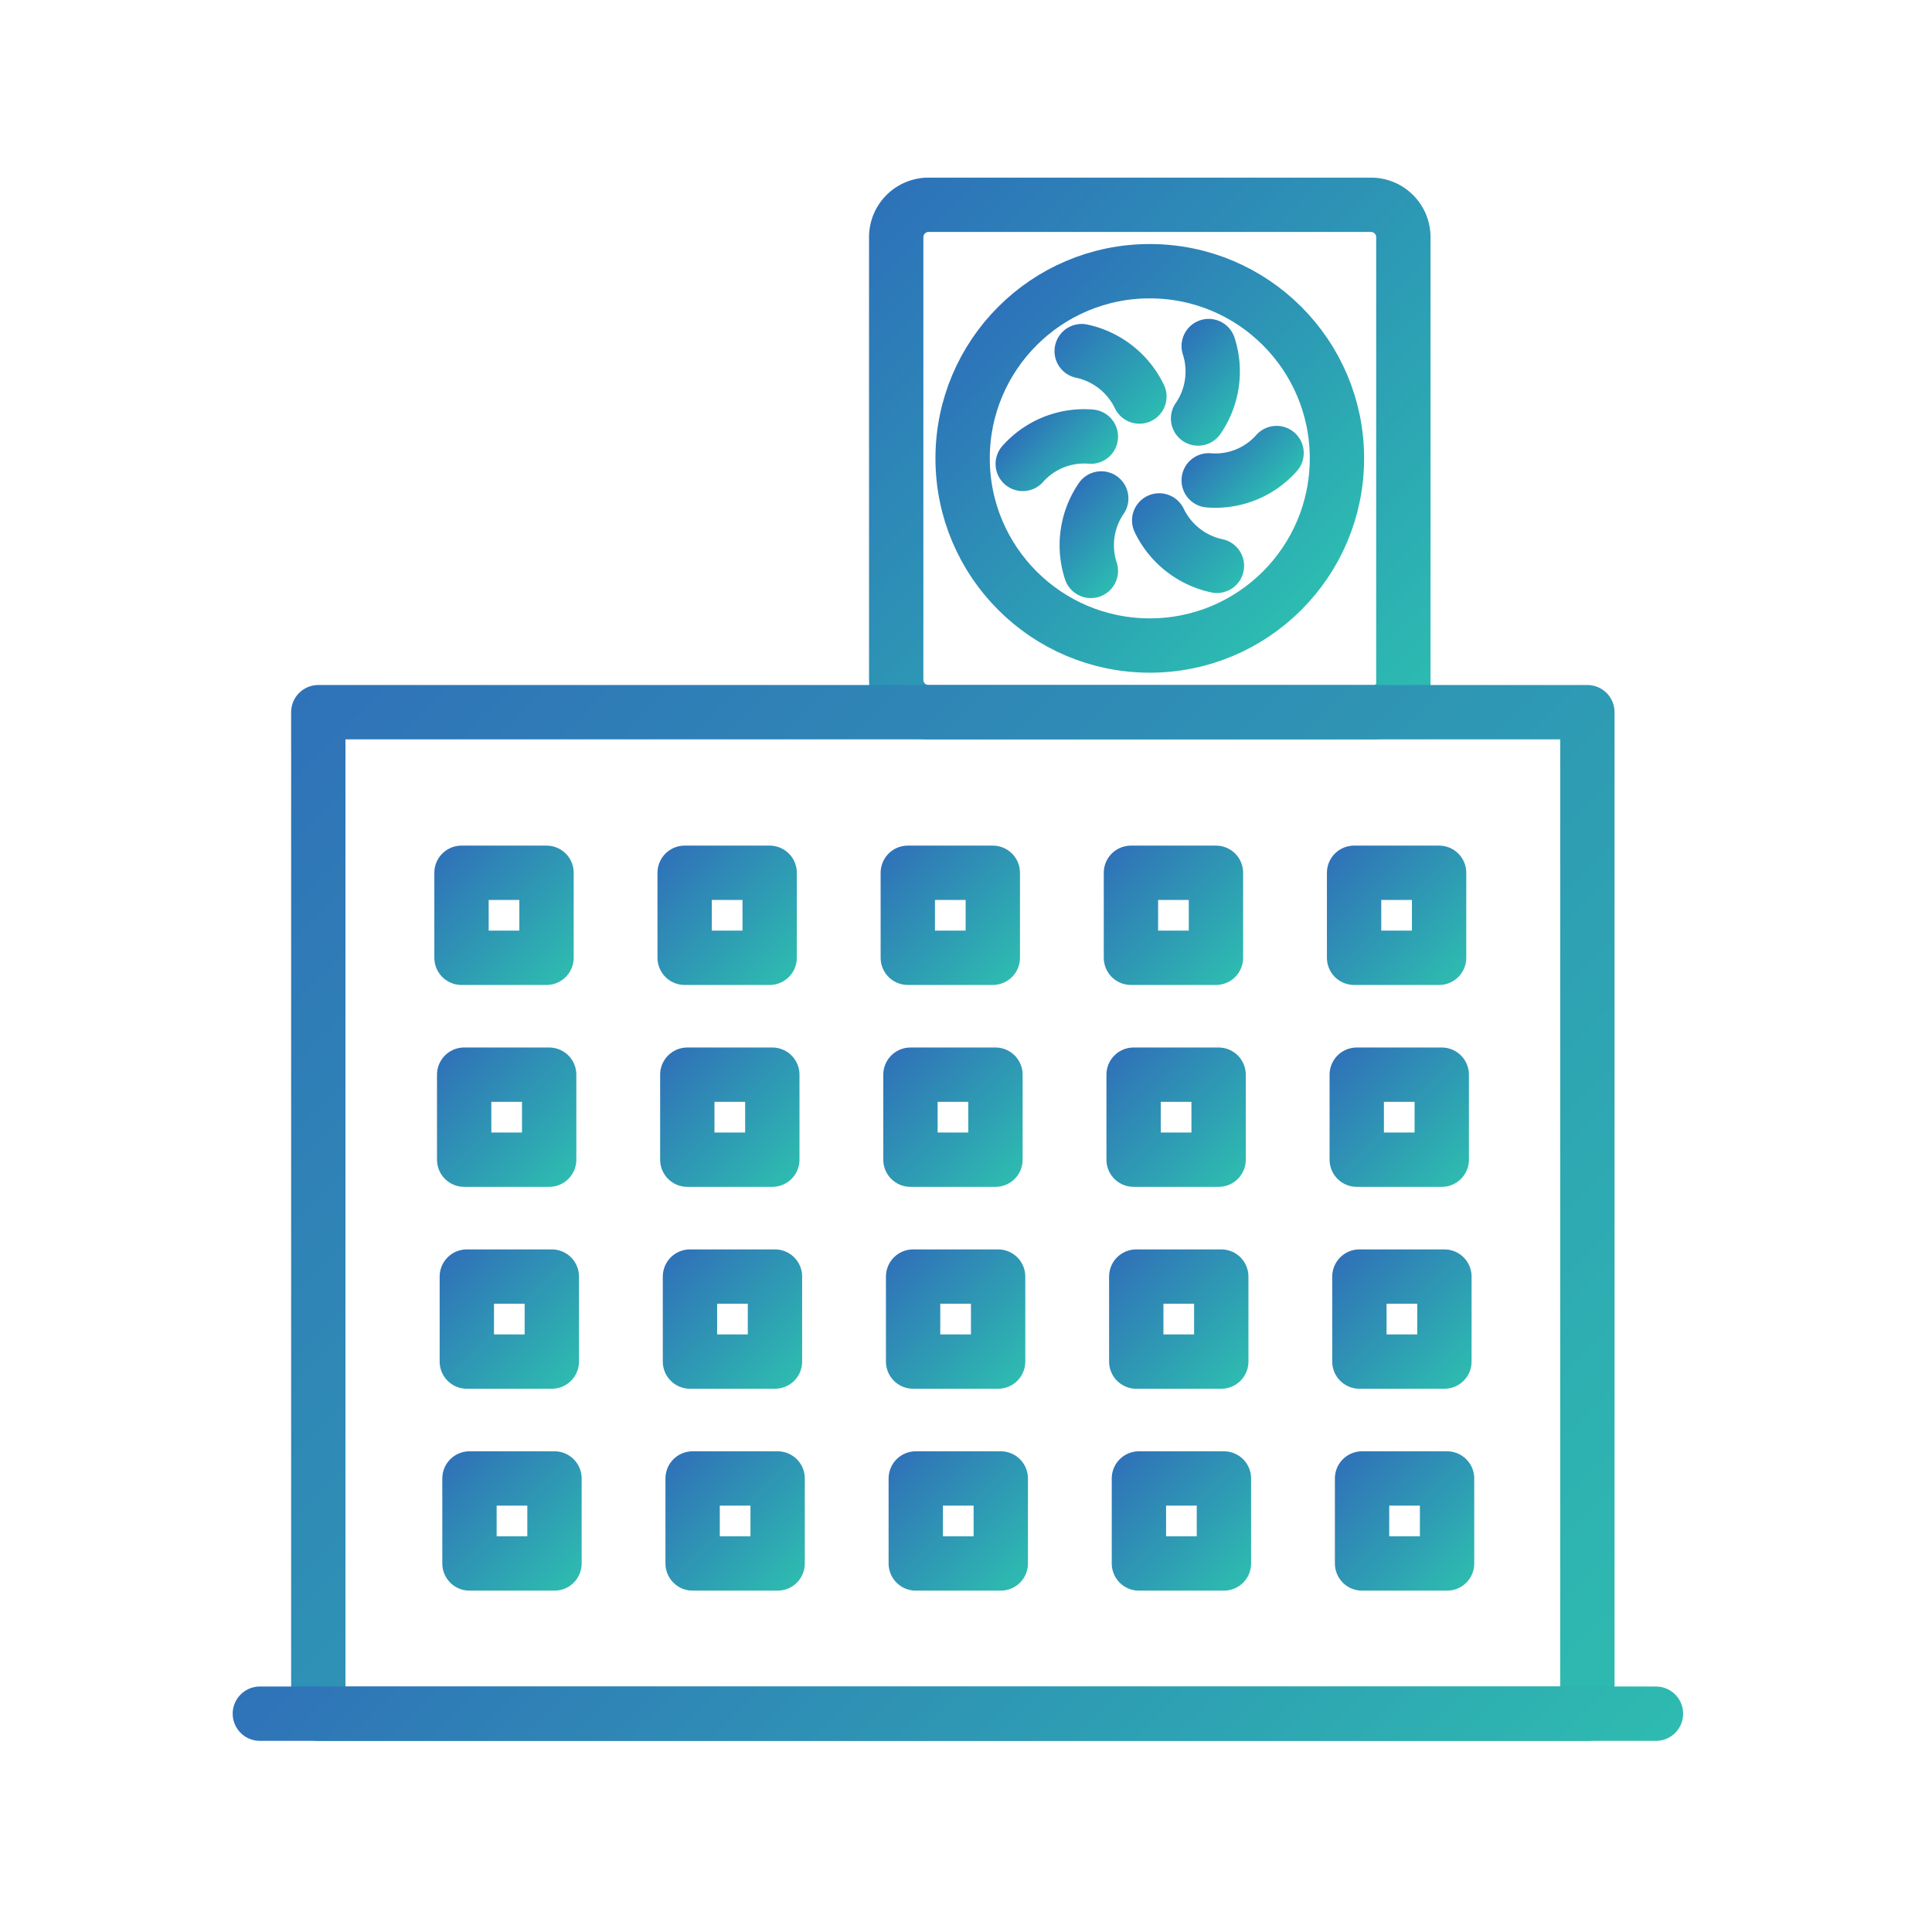 <svg id="Layer_1" data-name="Layer 1" xmlns="http://www.w3.org/2000/svg" xmlns:xlink="http://www.w3.org/1999/xlink" viewBox="0 0 80 80"><defs><style>.cls-1,.cls-10,.cls-11,.cls-12,.cls-13,.cls-14,.cls-15,.cls-16,.cls-17,.cls-18,.cls-19,.cls-2,.cls-20,.cls-21,.cls-22,.cls-23,.cls-24,.cls-25,.cls-26,.cls-27,.cls-28,.cls-29,.cls-3,.cls-30,.cls-4,.cls-5,.cls-6,.cls-7,.cls-8,.cls-9{fill:none;stroke-linecap:round;stroke-linejoin:round;stroke-width:2.25px;}.cls-1{stroke:url(#New_Gradient_Swatch_1);}.cls-2{stroke:url(#New_Gradient_Swatch_1-2);}.cls-3{stroke:url(#New_Gradient_Swatch_1-3);}.cls-4{stroke:url(#New_Gradient_Swatch_1-4);}.cls-5{stroke:url(#New_Gradient_Swatch_1-5);}.cls-6{stroke:url(#New_Gradient_Swatch_1-6);}.cls-7{stroke:url(#New_Gradient_Swatch_1-7);}.cls-8{stroke:url(#New_Gradient_Swatch_1-8);}.cls-9{stroke:url(#New_Gradient_Swatch_2);}.cls-10{stroke:url(#New_Gradient_Swatch_2-2);}.cls-11{stroke:url(#New_Gradient_Swatch_2-3);}.cls-12{stroke:url(#New_Gradient_Swatch_2-4);}.cls-13{stroke:url(#New_Gradient_Swatch_2-5);}.cls-14{stroke:url(#New_Gradient_Swatch_2-6);}.cls-15{stroke:url(#New_Gradient_Swatch_2-7);}.cls-16{stroke:url(#New_Gradient_Swatch_2-8);}.cls-17{stroke:url(#New_Gradient_Swatch_2-9);}.cls-18{stroke:url(#New_Gradient_Swatch_2-10);}.cls-19{stroke:url(#New_Gradient_Swatch_2-11);}.cls-20{stroke:url(#New_Gradient_Swatch_2-12);}.cls-21{stroke:url(#New_Gradient_Swatch_2-13);}.cls-22{stroke:url(#New_Gradient_Swatch_2-14);}.cls-23{stroke:url(#New_Gradient_Swatch_2-15);}.cls-24{stroke:url(#New_Gradient_Swatch_2-16);}.cls-25{stroke:url(#New_Gradient_Swatch_2-17);}.cls-26{stroke:url(#New_Gradient_Swatch_2-18);}.cls-27{stroke:url(#New_Gradient_Swatch_2-19);}.cls-28{stroke:url(#New_Gradient_Swatch_2-20);}.cls-29{stroke:url(#New_Gradient_Swatch_2-21);}.cls-30{stroke:url(#New_Gradient_Swatch_2-22);}</style><linearGradient id="New_Gradient_Swatch_1" x1="41.33" y1="12.71" x2="53.89" y2="25.26" gradientUnits="userSpaceOnUse"><stop offset="0" stop-color="#2d72b9"/><stop offset="1" stop-color="#2cbcb1"/></linearGradient><linearGradient id="New_Gradient_Swatch_1-2" x1="48.39" y1="14.39" x2="51.27" y2="17.27" xlink:href="#New_Gradient_Swatch_1"/><linearGradient id="New_Gradient_Swatch_1-3" x1="44.19" y1="13.55" x2="47.92" y2="17.27" xlink:href="#New_Gradient_Swatch_1"/><linearGradient id="New_Gradient_Swatch_1-4" x1="42.54" y1="17.42" x2="44.98" y2="19.86" xlink:href="#New_Gradient_Swatch_1"/><linearGradient id="New_Gradient_Swatch_1-5" x1="43.95" y1="20.7" x2="46.83" y2="23.58" xlink:href="#New_Gradient_Swatch_1"/><linearGradient id="New_Gradient_Swatch_1-6" x1="47.3" y1="20.7" x2="51.03" y2="24.42" xlink:href="#New_Gradient_Swatch_1"/><linearGradient id="New_Gradient_Swatch_1-7" x1="50.24" y1="18.11" x2="52.67" y2="20.55" xlink:href="#New_Gradient_Swatch_1"/><linearGradient id="New_Gradient_Swatch_1-8" x1="36.7" y1="8.08" x2="58.55" y2="29.93" xlink:href="#New_Gradient_Swatch_1"/><linearGradient id="New_Gradient_Swatch_2" x1="15.16" y1="25.92" x2="63.76" y2="74.52" gradientUnits="userSpaceOnUse"><stop offset="0" stop-color="#2f72b8"/><stop offset="1" stop-color="#2ebbb0"/></linearGradient><linearGradient id="New_Gradient_Swatch_2-2" x1="18.31" y1="35.35" x2="23.42" y2="40.46" xlink:href="#New_Gradient_Swatch_2"/><linearGradient id="New_Gradient_Swatch_2-3" x1="27.55" y1="35.35" x2="32.66" y2="40.46" xlink:href="#New_Gradient_Swatch_2"/><linearGradient id="New_Gradient_Swatch_2-4" x1="36.79" y1="35.35" x2="41.9" y2="40.46" xlink:href="#New_Gradient_Swatch_2"/><linearGradient id="New_Gradient_Swatch_2-5" x1="18.42" y1="43.71" x2="23.53" y2="48.82" xlink:href="#New_Gradient_Swatch_2"/><linearGradient id="New_Gradient_Swatch_2-6" x1="27.66" y1="43.71" x2="32.77" y2="48.82" xlink:href="#New_Gradient_Swatch_2"/><linearGradient id="New_Gradient_Swatch_2-7" x1="36.9" y1="43.71" x2="42.01" y2="48.82" xlink:href="#New_Gradient_Swatch_2"/><linearGradient id="New_Gradient_Swatch_2-8" x1="18.53" y1="52.07" x2="23.64" y2="57.18" xlink:href="#New_Gradient_Swatch_2"/><linearGradient id="New_Gradient_Swatch_2-9" x1="27.77" y1="52.07" x2="32.88" y2="57.18" xlink:href="#New_Gradient_Swatch_2"/><linearGradient id="New_Gradient_Swatch_2-10" x1="37.01" y1="52.07" x2="42.12" y2="57.18" xlink:href="#New_Gradient_Swatch_2"/><linearGradient id="New_Gradient_Swatch_2-11" x1="18.64" y1="60.43" x2="23.75" y2="65.54" xlink:href="#New_Gradient_Swatch_2"/><linearGradient id="New_Gradient_Swatch_2-12" x1="27.88" y1="60.43" x2="32.99" y2="65.54" xlink:href="#New_Gradient_Swatch_2"/><linearGradient id="New_Gradient_Swatch_2-13" x1="37.12" y1="60.43" x2="42.23" y2="65.54" xlink:href="#New_Gradient_Swatch_2"/><linearGradient id="New_Gradient_Swatch_2-14" x1="46.03" y1="35.35" x2="51.14" y2="40.46" xlink:href="#New_Gradient_Swatch_2"/><linearGradient id="New_Gradient_Swatch_2-15" x1="55.27" y1="35.35" x2="60.38" y2="40.46" xlink:href="#New_Gradient_Swatch_2"/><linearGradient id="New_Gradient_Swatch_2-16" x1="46.14" y1="43.71" x2="51.25" y2="48.82" xlink:href="#New_Gradient_Swatch_2"/><linearGradient id="New_Gradient_Swatch_2-17" x1="55.38" y1="43.71" x2="60.49" y2="48.82" xlink:href="#New_Gradient_Swatch_2"/><linearGradient id="New_Gradient_Swatch_2-18" x1="46.25" y1="52.07" x2="51.36" y2="57.18" xlink:href="#New_Gradient_Swatch_2"/><linearGradient id="New_Gradient_Swatch_2-19" x1="55.49" y1="52.07" x2="60.6" y2="57.18" xlink:href="#New_Gradient_Swatch_2"/><linearGradient id="New_Gradient_Swatch_2-20" x1="46.36" y1="60.43" x2="51.47" y2="65.54" xlink:href="#New_Gradient_Swatch_2"/><linearGradient id="New_Gradient_Swatch_2-21" x1="55.6" y1="60.43" x2="60.71" y2="65.54" xlink:href="#New_Gradient_Swatch_2"/><linearGradient id="New_Gradient_Swatch_2-22" x1="24.41" y1="55.71" x2="54.91" y2="86.21" xlink:href="#New_Gradient_Swatch_2"/></defs><title>icon set_HVAC</title><circle class="cls-1" cx="47.61" cy="18.98" r="7.75"/><path class="cls-2" d="M49.61,17.33a3.43,3.43,0,0,0,.44-3"/><path class="cls-3" d="M47.18,16.42a3.45,3.45,0,0,0-2.39-1.88"/><path class="cls-4" d="M45.17,18.08a3.4,3.4,0,0,0-2.82,1.13"/><path class="cls-5" d="M45.6,20.64a3.43,3.43,0,0,0-.43,3"/><path class="cls-6" d="M48,21.55a3.45,3.45,0,0,0,2.39,1.88"/><path class="cls-7" d="M50.05,19.89a3.38,3.38,0,0,0,2.81-1.13"/><path class="cls-8" d="M58.11,28.28V9.82a1.34,1.34,0,0,0-1.33-1.34H38.44a1.34,1.34,0,0,0-1.33,1.34V28.15a1.34,1.34,0,0,0,1.33,1.34H56.9A1.21,1.21,0,0,0,58.11,28.28Z"/><rect class="cls-9" x="13.18" y="29.49" width="52.55" height="41.47"/><rect class="cls-10" x="19.11" y="36.14" width="3.52" height="3.52"/><rect class="cls-11" x="28.35" y="36.14" width="3.52" height="3.52"/><rect class="cls-12" x="37.59" y="36.14" width="3.52" height="3.52"/><rect class="cls-13" x="19.22" y="44.5" width="3.52" height="3.52"/><rect class="cls-14" x="28.46" y="44.5" width="3.52" height="3.52"/><rect class="cls-15" x="37.7" y="44.5" width="3.52" height="3.52"/><rect class="cls-16" x="19.33" y="52.86" width="3.52" height="3.52"/><rect class="cls-17" x="28.57" y="52.86" width="3.52" height="3.52"/><rect class="cls-18" x="37.81" y="52.86" width="3.52" height="3.52"/><rect class="cls-19" x="19.44" y="61.22" width="3.52" height="3.52"/><rect class="cls-20" x="28.68" y="61.22" width="3.52" height="3.52"/><rect class="cls-21" x="37.92" y="61.22" width="3.52" height="3.52"/><rect class="cls-22" x="46.83" y="36.14" width="3.52" height="3.52"/><rect class="cls-23" x="56.07" y="36.14" width="3.52" height="3.52"/><rect class="cls-24" x="46.94" y="44.5" width="3.52" height="3.52"/><rect class="cls-25" x="56.18" y="44.5" width="3.52" height="3.52"/><rect class="cls-26" x="47.05" y="52.86" width="3.52" height="3.52"/><rect class="cls-27" x="56.29" y="52.86" width="3.52" height="3.52"/><rect class="cls-28" x="47.16" y="61.22" width="3.52" height="3.52"/><rect class="cls-29" x="56.4" y="61.22" width="3.52" height="3.52"/><line class="cls-30" x1="10.76" y1="70.96" x2="68.57" y2="70.96"/></svg>